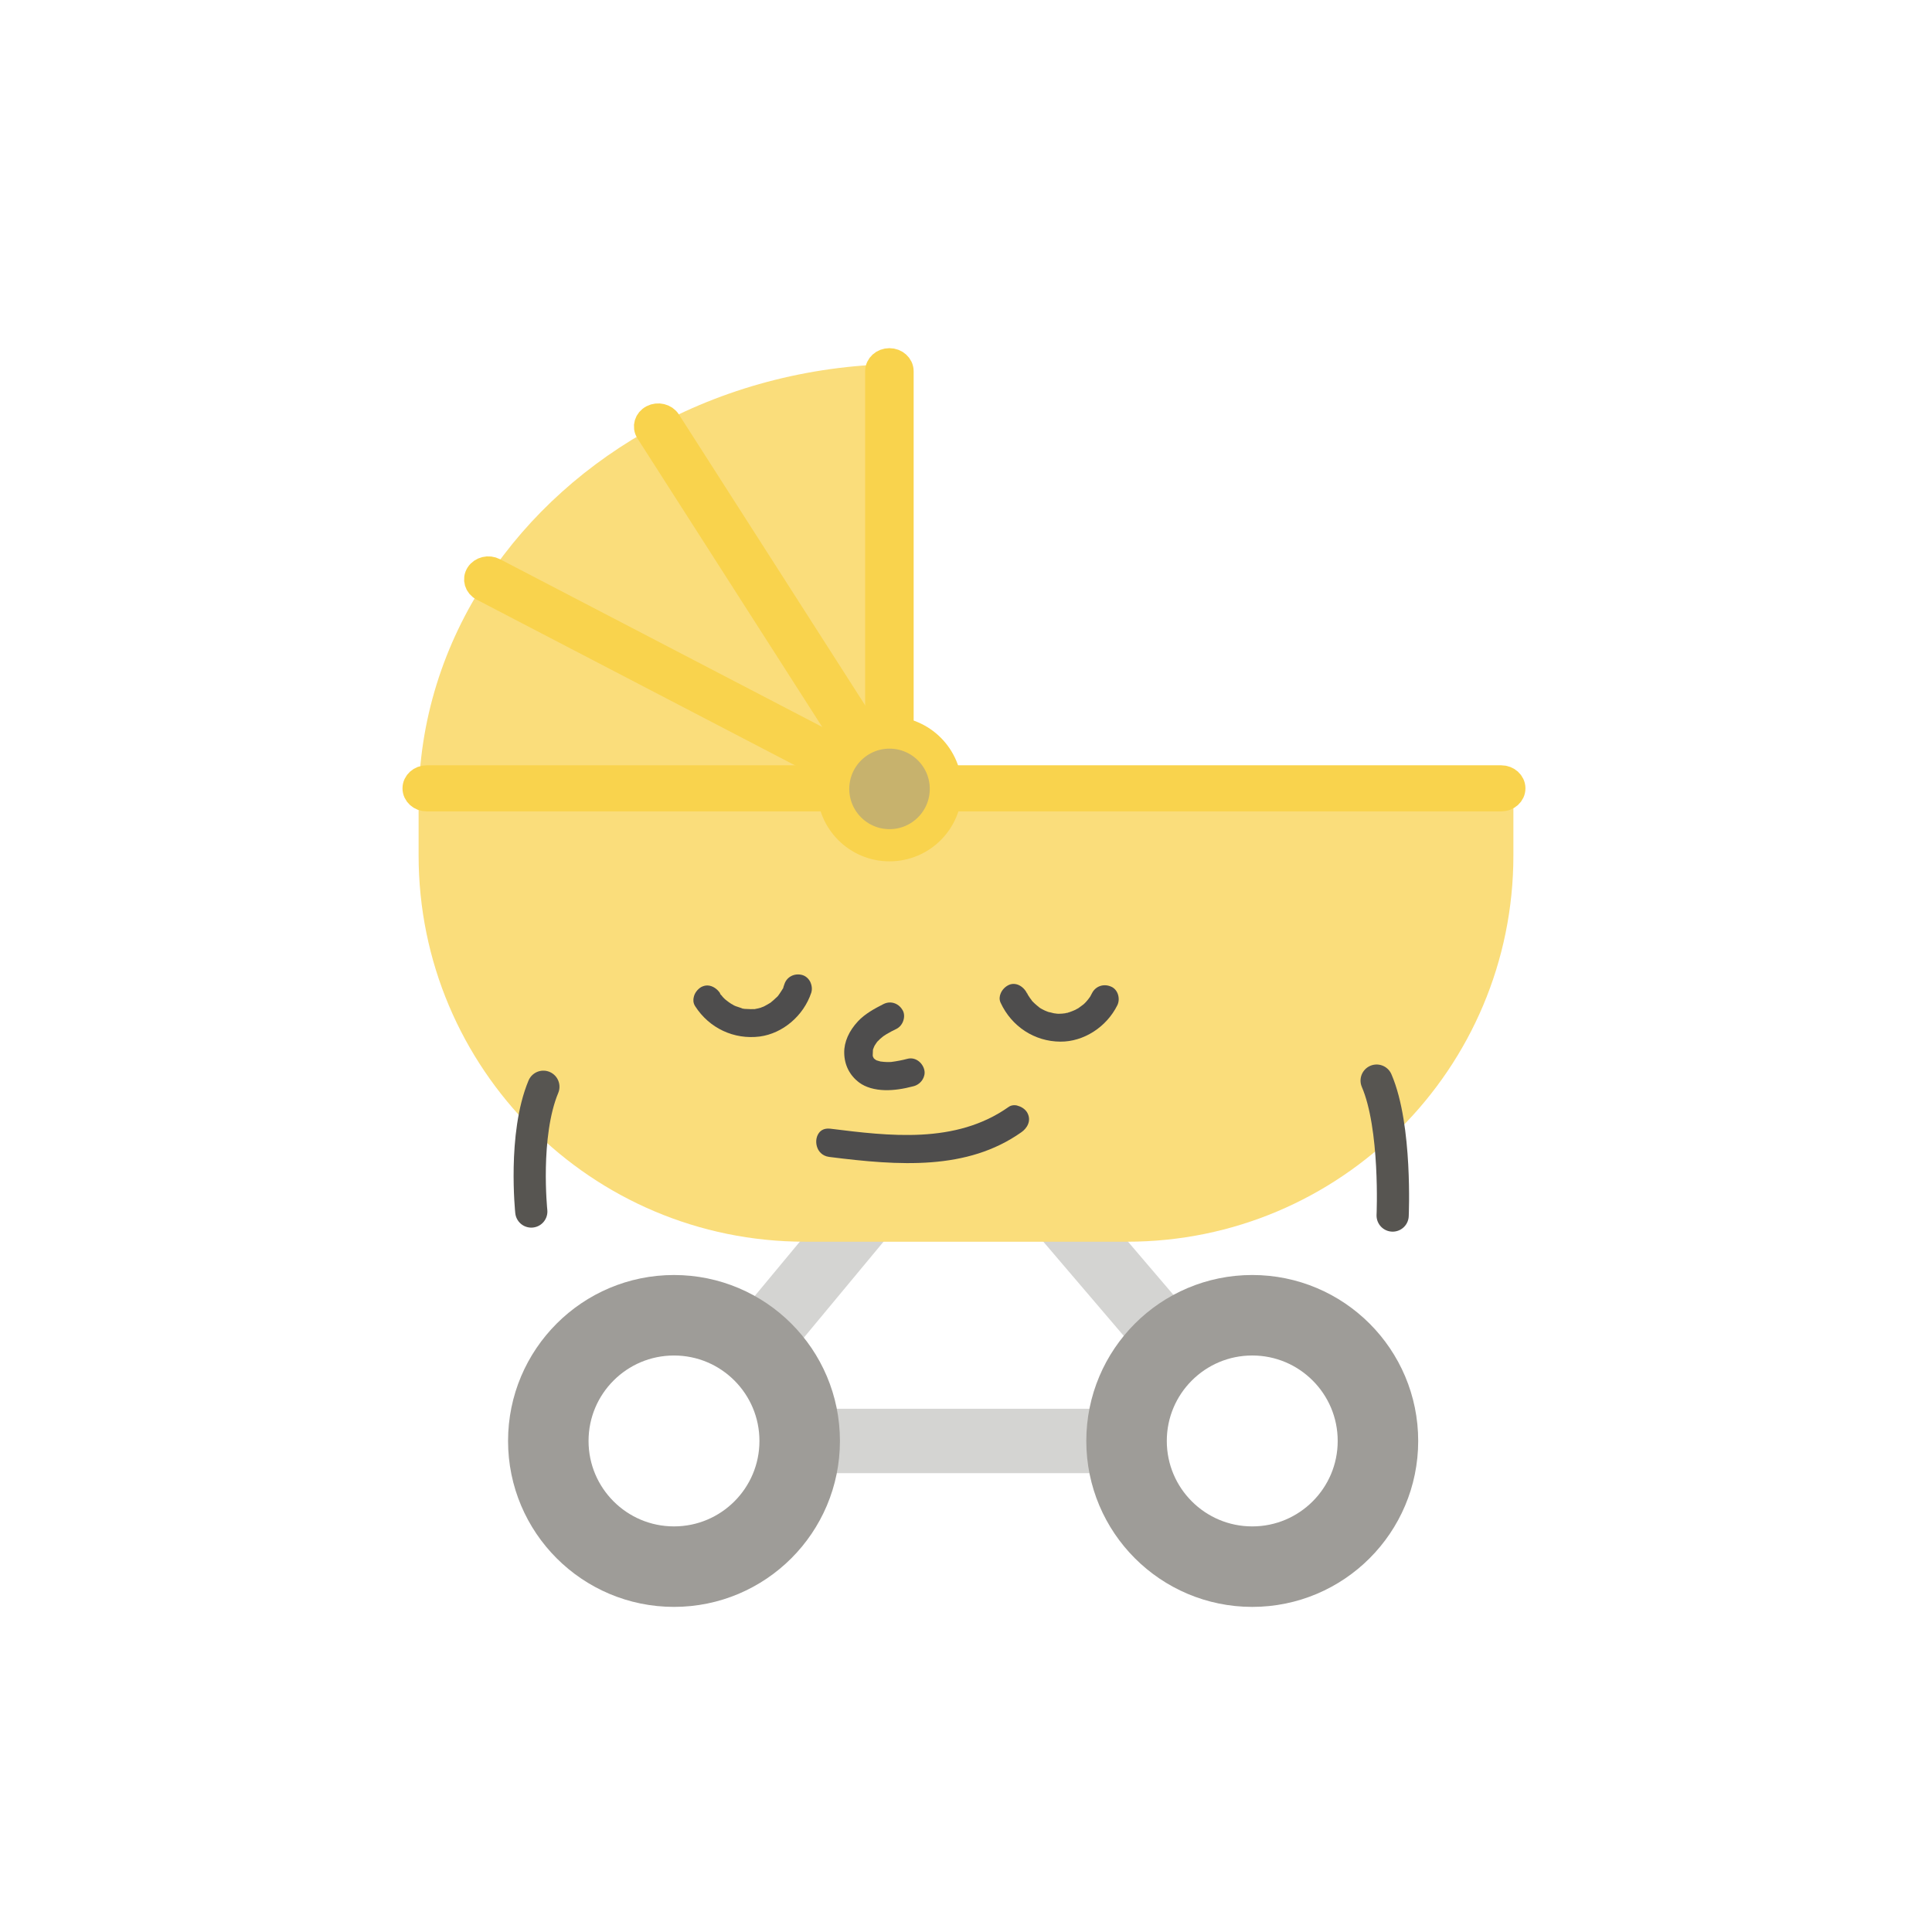 <svg width="240" height="240" viewBox="0 0 240 240" fill="none" xmlns="http://www.w3.org/2000/svg">
<path d="M94.38 166.5L119.5 136.25L145.327 166.5" stroke="#D4D4D2" stroke-width="8" stroke-linecap="round" stroke-linejoin="round"/>
<path d="M98.5 179H139" stroke="#D4D4D2" stroke-width="8" stroke-linecap="round" stroke-linejoin="round"/>
<circle cx="83.726" cy="179" r="15.614" stroke="#9E9C98" stroke-width="10"/>
<circle cx="155.559" cy="179" r="15.615" stroke="#9E9C98" stroke-width="10"/>
<path d="M52 96.25H188V106.25C188 132.76 166.51 154.25 140 154.25H100C73.49 154.25 52 132.76 52 106.25V96.25Z" fill="#FADD7B"/>
<path d="M52.003 99.75C52.003 89.532 55.119 79.971 60.541 71.796C65.718 63.991 72.996 57.45 81.671 52.808C90.699 47.978 101.24 45.205 112.499 45.205V99.75H52.003Z" fill="#FADD7B"/>
<path fill-rule="evenodd" clip-rule="evenodd" d="M110.484 44.75C111.319 44.75 111.996 45.361 111.996 46.114L111.996 97.932C111.996 98.685 111.319 99.296 110.484 99.296C109.648 99.296 108.971 98.685 108.971 97.932L108.971 46.114C108.971 45.361 109.648 44.75 110.484 44.75Z" fill="#F9D34D" stroke="#F9D34D" stroke-width="3" stroke-linecap="round"/>
<path fill-rule="evenodd" clip-rule="evenodd" d="M81.007 51.795C81.73 51.419 82.655 51.642 83.072 52.295L111.808 97.171C112.226 97.823 111.978 98.657 111.254 99.033C110.531 99.41 109.606 99.186 109.188 98.534L80.453 53.658C80.035 53.006 80.283 52.172 81.007 51.795Z" fill="#F9D34D" stroke="#F9D34D" stroke-width="3" stroke-linecap="round"/>
<path fill-rule="evenodd" clip-rule="evenodd" d="M59.354 71.296C59.771 70.644 60.696 70.421 61.42 70.797L111.191 96.706C111.915 97.083 112.162 97.917 111.745 98.569C111.327 99.221 110.402 99.445 109.679 99.068L59.907 73.159C59.184 72.782 58.936 71.948 59.354 71.296Z" fill="#F9D34D" stroke="#F9D34D" stroke-width="3" stroke-linecap="round"/>
<path fill-rule="evenodd" clip-rule="evenodd" d="M51.5 97.932C51.5 97.179 52.177 96.568 53.012 96.568L186.483 96.568C187.319 96.568 187.996 97.179 187.996 97.932C187.996 98.685 187.319 99.295 186.483 99.295L53.012 99.295C52.177 99.295 51.5 98.685 51.5 97.932Z" fill="#F9D34D" stroke="#F9D34D" stroke-width="3" stroke-linecap="round"/>
<rect x="108" y="95.25" width="6" height="5" fill="#F9D34D"/>
<circle cx="110.5" cy="98" r="7" fill="#C7B26D" stroke="#F9D34D" stroke-width="4"/>
<path d="M109.739 124.734C108.617 125.306 107.452 125.936 106.574 126.877C105.465 128.068 104.848 129.439 104.872 130.778C104.887 132.296 105.551 133.602 106.751 134.491C107.526 135.063 108.63 135.389 109.926 135.424C111.003 135.449 112.189 135.28 113.481 134.935C113.965 134.816 114.399 134.475 114.637 134.046C114.788 133.772 114.945 133.36 114.807 132.855C114.583 132.007 113.716 131.271 112.726 131.529C112.08 131.701 111.396 131.832 110.693 131.922C110.273 131.945 109.854 131.927 109.458 131.87L109.398 131.868C109.24 131.821 109.062 131.774 108.905 131.727C108.807 131.683 108.729 131.62 108.671 131.577C108.614 131.515 108.575 131.493 108.556 131.473C108.556 131.473 108.518 131.431 108.519 131.411L108.445 131.268L108.411 131.127C108.411 131.127 108.414 131.047 108.415 131.027C108.422 130.868 108.429 130.689 108.436 130.529L108.442 130.39C108.442 130.39 108.508 130.233 108.532 130.154L108.642 129.899C108.706 129.802 108.77 129.705 108.834 129.608C108.877 129.55 108.898 129.511 108.941 129.452C108.941 129.452 109.003 129.395 109.004 129.375C109.108 129.28 109.212 129.184 109.296 129.088C109.379 129.012 109.482 128.936 109.565 128.86L109.751 128.708L109.812 128.671C109.895 128.614 109.997 128.559 110.1 128.483C110.53 128.222 110.999 127.982 111.386 127.799C111.774 127.596 112.09 127.21 112.23 126.736C112.369 126.283 112.329 125.802 112.104 125.453C111.769 124.88 111.204 124.557 110.626 124.532C110.327 124.52 110.025 124.587 109.739 124.734Z" fill="#4E4D4D"/>
<path d="M127.586 123.412C127.293 122.78 126.657 122.254 125.979 122.226C125.78 122.217 125.559 122.248 125.355 122.339C124.888 122.539 124.47 122.961 124.29 123.452C124.178 123.727 124.101 124.143 124.303 124.571C125.675 127.524 128.512 129.38 131.726 129.396C134.6 129.418 137.452 127.602 138.805 124.864C139.002 124.453 139.023 123.955 138.863 123.489C138.702 123.043 138.397 122.71 138.004 122.554C137.083 122.156 136.089 122.513 135.654 123.373C135.589 123.49 135.523 123.627 135.458 123.744L135.415 123.822C135.245 124.075 135.077 124.267 134.909 124.46C134.847 124.517 134.784 124.594 134.721 124.651L134.68 124.69C134.68 124.69 134.617 124.747 134.597 124.766C134.514 124.822 134.452 124.88 134.37 124.936C134.225 125.05 134.101 125.144 133.958 125.238C133.896 125.275 133.835 125.313 133.753 125.349L133.651 125.405C133.651 125.405 133.61 125.423 133.59 125.442C133.366 125.533 133.101 125.661 132.818 125.749C132.818 125.749 132.778 125.747 132.737 125.766L132.656 125.802C132.656 125.802 132.535 125.837 132.475 125.834C132.415 125.832 132.375 125.85 132.354 125.869C132.072 125.917 131.812 125.926 131.532 125.934C131.532 125.934 131.473 125.932 131.453 125.931L131.373 125.927C131.373 125.927 131.194 125.92 131.115 125.897C130.915 125.888 130.719 125.82 130.521 125.772L130.284 125.722L130.205 125.698L130.087 125.654C130.087 125.654 129.91 125.586 129.812 125.542C129.655 125.476 129.519 125.39 129.382 125.324C129.362 125.323 129.343 125.303 129.324 125.282C129.284 125.28 129.226 125.238 129.168 125.195C129.168 125.195 129.13 125.154 129.11 125.153C128.994 125.048 128.878 124.964 128.782 124.88C128.608 124.733 128.416 124.565 128.225 124.357C128.225 124.357 128.168 124.295 128.168 124.275L128.112 124.193C128.112 124.193 127.979 124.027 127.923 123.945C127.885 123.883 127.829 123.801 127.792 123.74L127.698 123.596C127.698 123.596 127.642 123.514 127.642 123.494L127.645 123.434L127.586 123.412Z" fill="#4E4D4D"/>
<path d="M89.454 123.382C89.116 122.868 88.535 122.445 87.917 122.419C87.638 122.407 87.376 122.475 87.09 122.623C86.639 122.904 86.28 123.368 86.178 123.882C86.107 124.159 86.089 124.577 86.351 124.988C88.112 127.738 91.186 129.165 94.378 128.761C97.229 128.382 99.817 126.195 100.777 123.321C100.915 122.888 100.856 122.386 100.636 121.937C100.413 121.529 100.066 121.235 99.652 121.117C98.705 120.858 97.746 121.336 97.448 122.242C97.403 122.38 97.358 122.498 97.312 122.636L97.308 122.715C97.137 122.988 97.008 123.202 96.86 123.415L96.668 123.687C96.668 123.687 96.626 123.745 96.605 123.764C96.605 123.764 96.605 123.764 96.585 123.783C96.521 123.86 96.439 123.916 96.377 123.974C96.252 124.088 96.147 124.204 96.003 124.317C95.941 124.375 95.879 124.412 95.817 124.469L95.734 124.546C95.734 124.546 95.692 124.584 95.672 124.583C95.447 124.713 95.221 124.863 94.956 124.992C94.956 124.992 94.916 124.99 94.895 125.029L94.651 125.119C94.651 125.119 94.53 125.154 94.529 125.174C94.246 125.261 93.964 125.309 93.723 125.359C93.723 125.359 93.663 125.357 93.643 125.356L93.563 125.352C93.563 125.352 93.383 125.365 93.303 125.361C93.104 125.353 92.905 125.344 92.706 125.336L92.466 125.326C92.466 125.326 92.406 125.323 92.387 125.303L92.268 125.298C92.17 125.254 92.071 125.229 91.973 125.185C91.815 125.139 91.658 125.072 91.501 125.026C91.481 125.025 91.461 125.024 91.442 125.003C91.402 125.001 91.343 124.979 91.285 124.937C91.265 124.936 91.245 124.935 91.226 124.914L91.206 124.913C91.09 124.829 90.953 124.763 90.836 124.698C90.641 124.57 90.447 124.442 90.216 124.253C90.216 124.253 90.158 124.19 90.138 124.189L90.061 124.126C90.061 124.126 89.908 123.98 89.831 123.897C89.774 123.835 89.717 123.772 89.68 123.711L89.565 123.586C89.565 123.586 89.508 123.524 89.489 123.503L89.451 123.442L89.454 123.382Z" fill="#4E4D4D"/>
<path d="M126.379 137.337C125.963 137.239 125.581 137.303 125.293 137.51C118.708 142.164 110.426 141.115 103.117 140.207C103.057 140.205 102.998 140.202 102.938 140.2C102.44 140.179 102.013 140.36 101.738 140.728C101.357 141.231 101.285 141.987 101.557 142.637C101.702 142.983 102.095 143.598 103.009 143.717C111.747 144.825 120.148 145.399 126.877 140.652C127.556 140.182 128.154 139.268 127.637 138.268C127.416 137.84 126.932 137.48 126.398 137.357L126.379 137.337Z" fill="#4E4D4D"/>
<path d="M173 151C173 151 173.5 140 171.01 134.237" stroke="#575551" stroke-width="4" stroke-linecap="round" stroke-linejoin="round"/>
<path d="M65.999 150.5C65.999 150.5 64.999 141 67.5 135" stroke="#575551" stroke-width="4" stroke-linecap="round" stroke-linejoin="round"/>
</svg>
